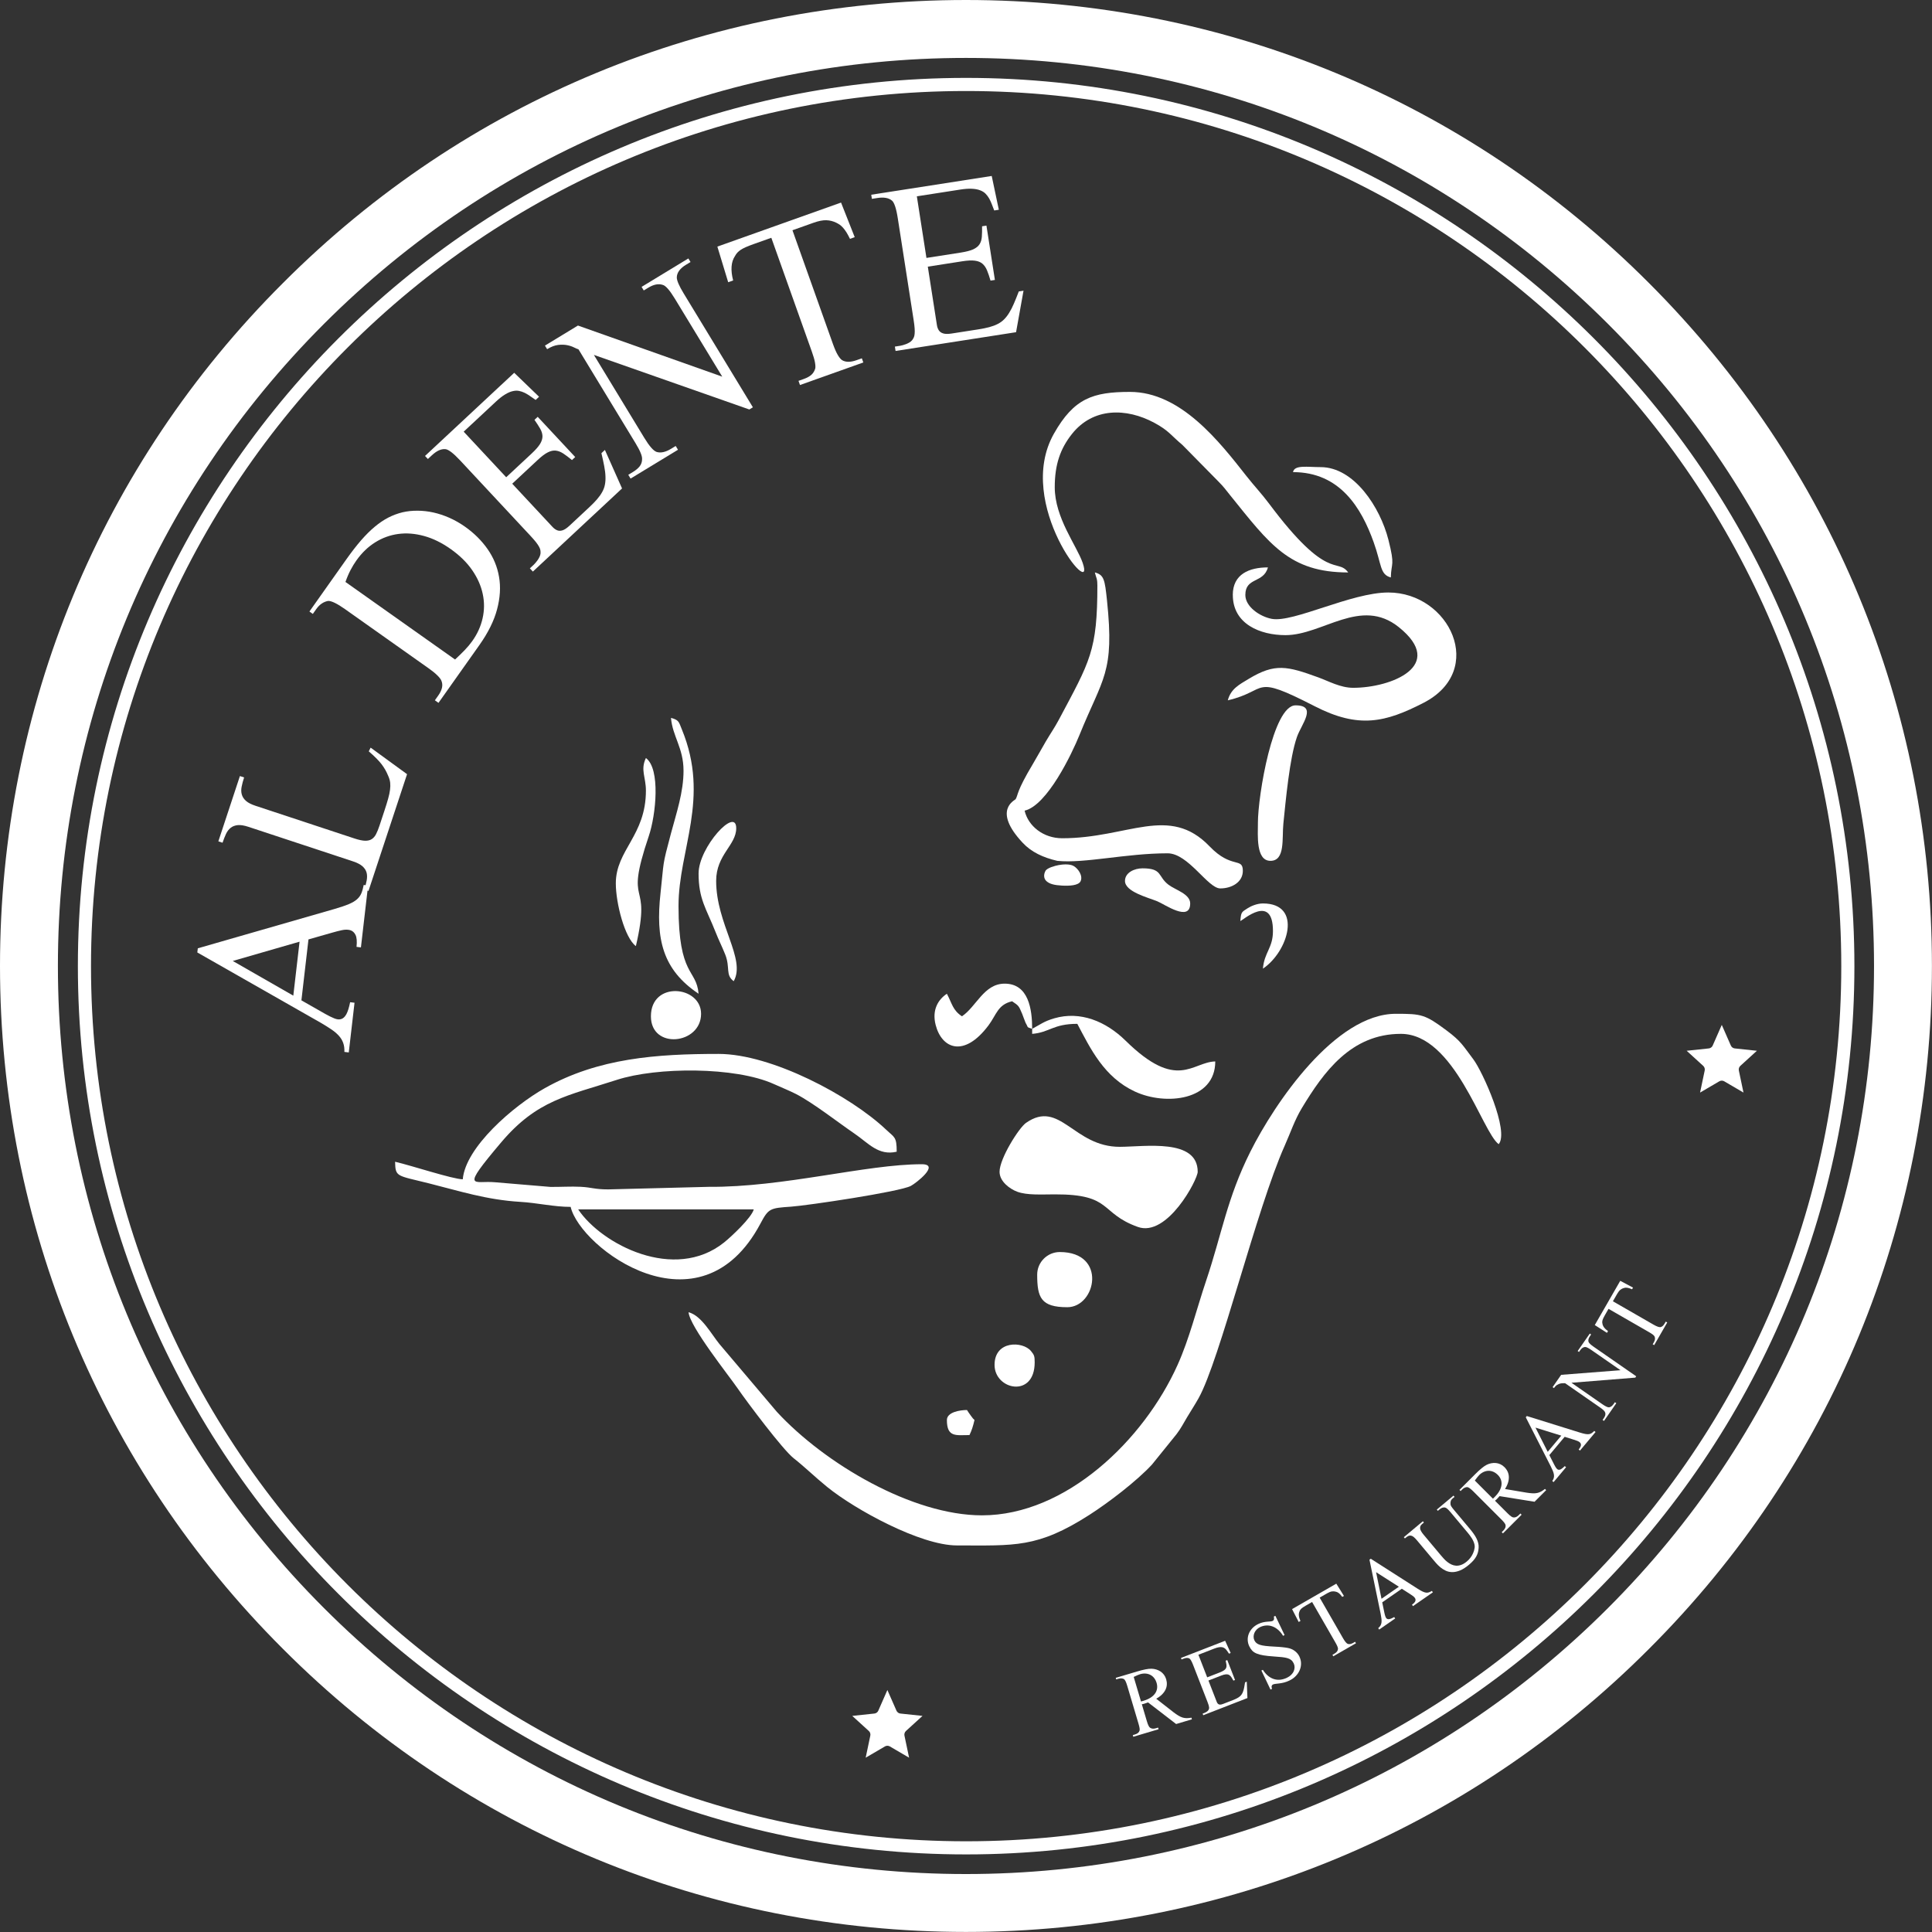 <svg width="833" height="833" viewBox="0 0 833 833" fill="none" xmlns="http://www.w3.org/2000/svg">
<rect x="0" y="0" width="833" height="833" fill="#333333" stroke="none"/>
<path d="M416.484 832.973C305.288 832.973 200.585 789.692 122.018 710.955C43.281 632.383 0 527.681 0 416.484C0 305.288 43.281 200.585 122.018 122.018C200.585 43.281 305.292 0 416.484 0C527.681 0 632.383 43.281 710.955 122.018C789.692 200.755 832.973 305.292 832.973 416.484C832.973 527.681 789.692 632.383 710.955 710.955C632.383 789.692 527.681 832.973 416.484 832.973ZM416.484 24.974C311.947 24.974 213.568 65.758 139.659 139.667C65.75 213.576 24.966 311.955 24.966 416.493C24.966 521.03 65.75 619.409 139.659 693.318C213.568 767.227 311.947 808.011 416.484 808.011C521.022 808.011 619.4 767.227 693.31 693.318C767.219 619.409 808.003 521.03 808.003 416.493C808.003 311.955 767.219 213.576 693.31 139.667C619.4 65.758 521.022 24.974 416.484 24.974Z" fill="white"/>
<path d="M416.561 799.547C205.447 799.547 33.578 627.674 33.578 416.565C33.578 205.451 205.451 33.583 416.561 33.583C627.674 33.583 799.543 205.455 799.543 416.565C799.543 627.678 627.67 799.547 416.561 799.547ZM416.561 39.241C208.465 39.241 39.237 208.473 39.237 416.565C39.237 624.661 208.465 793.888 416.561 793.888C624.656 793.888 793.884 624.661 793.884 416.565C793.884 208.473 624.656 39.241 416.561 39.241Z" fill="white"/>
<path d="M507.102 743.33L494.988 734.005C494.657 734.115 494.369 734.217 494.132 734.31C493.886 734.403 493.666 734.475 493.466 734.535C493.28 734.59 493.093 734.645 492.915 734.691C492.733 734.738 492.53 734.772 492.309 734.802L494.496 742.164C494.98 743.788 495.45 744.72 495.921 744.962C496.561 745.386 497.366 745.449 498.328 745.165L499.32 744.868L499.532 745.576L488.622 748.823L488.41 748.111L489.363 747.827C490.465 747.501 491.122 746.933 491.343 746.132C491.474 745.661 491.326 744.695 490.889 743.232L486.011 726.82C485.549 725.261 485.091 724.311 484.633 723.964C484.294 723.781 483.925 723.671 483.527 723.646C483.128 723.612 482.692 723.667 482.217 723.807L481.263 724.091L481.064 723.417L490.275 720.679C491.635 720.272 492.835 719.966 493.865 719.763C494.899 719.56 495.768 719.466 496.484 719.488C497.192 719.504 497.879 719.615 498.548 719.822C499.214 720.03 499.829 720.31 500.388 720.687C500.956 721.069 501.439 721.531 501.855 722.09C502.27 722.65 502.588 723.285 502.804 724.014C503.037 724.803 503.13 725.574 503.088 726.346C503.046 727.109 502.846 727.85 502.495 728.567C502.143 729.283 501.643 729.961 500.986 730.614C500.329 731.262 499.506 731.869 498.515 732.42L505.881 738.18C506.695 738.807 507.424 739.316 508.068 739.702C508.713 740.087 509.332 740.371 509.929 740.549C510.523 740.719 511.124 740.808 511.714 740.799C512.311 740.795 512.973 740.723 513.693 740.592L513.905 741.304L507.106 743.326L507.102 743.33ZM498.68 725.608C498.442 724.807 498.099 724.116 497.646 723.535C497.196 722.959 496.671 722.501 496.056 722.175C495.446 721.848 494.763 721.645 494.013 721.577C493.263 721.509 492.466 721.59 491.631 721.827C491.313 721.925 490.91 722.069 490.44 722.272C489.965 722.476 489.418 722.722 488.804 723.018L491.957 733.623L493.017 733.31C494.259 732.941 495.297 732.479 496.124 731.932C496.959 731.39 497.603 730.775 498.057 730.105C498.51 729.436 498.786 728.719 498.888 727.952C498.989 727.189 498.917 726.413 498.68 725.612V725.608Z" fill="white"/>
<path d="M537.841 732.131L518.792 739.536L518.525 738.845L519.377 738.515C519.487 738.472 519.623 738.404 519.776 738.324C519.937 738.239 520.098 738.142 520.272 738.031C520.445 737.913 520.606 737.786 520.763 737.642C520.916 737.497 521.026 737.345 521.111 737.192C521.187 737.035 521.246 736.874 521.285 736.701C521.327 736.535 521.331 736.323 521.301 736.065C521.276 735.81 521.204 735.501 521.098 735.141C520.992 734.772 520.831 734.323 520.615 733.776L514.38 717.745C514.066 716.944 513.774 716.321 513.507 715.872C513.231 715.427 512.994 715.156 512.79 715.054C512.159 714.719 511.324 714.757 510.29 715.16L509.438 715.49L509.183 714.838L528.232 707.433L530.614 712.706L529.885 712.99C529.669 712.672 529.452 712.362 529.262 712.049C529.062 711.739 528.846 711.459 528.617 711.197C528.38 710.938 528.126 710.722 527.846 710.544C527.566 710.366 527.227 710.247 526.837 710.192C526.447 710.129 525.981 710.145 525.451 710.239C524.917 710.323 524.29 710.51 523.561 710.794L516.707 713.46L520.492 723.2L525.939 721.081C526.778 720.755 527.409 720.428 527.837 720.115C528.261 719.793 528.55 719.437 528.694 719.051C528.834 718.661 528.872 718.216 528.795 717.728C528.728 717.241 528.613 716.669 528.461 716.02L529.151 715.753L532.491 724.341L531.801 724.608C531.462 723.993 531.152 723.476 530.864 723.061C530.571 722.645 530.245 722.336 529.872 722.137C529.503 721.937 529.054 721.861 528.524 721.908C527.994 721.95 527.316 722.132 526.477 722.459L521.03 724.578L524.625 733.818C524.752 734.14 524.921 734.412 525.133 734.615C525.341 734.819 525.621 734.933 525.968 734.958C526.316 734.988 526.778 734.886 527.363 734.658L531.538 733.034C532.203 732.776 532.784 732.521 533.271 732.267C533.759 732.013 534.183 731.741 534.535 731.445C534.895 731.152 535.183 730.826 535.412 730.465C535.645 730.105 535.844 729.681 536.01 729.202C536.183 728.728 536.323 728.172 536.446 727.545C536.569 726.918 536.692 726.189 536.815 725.362L537.561 725.07L537.836 732.131H537.841Z" fill="white"/>
<path d="M560.272 714.308C560.708 715.215 560.933 716.169 560.954 717.156C560.967 718.14 560.789 719.097 560.411 720.026C560.034 720.954 559.466 721.81 558.712 722.607C557.962 723.404 557.033 724.061 555.931 724.586C555.117 724.976 554.342 725.256 553.608 725.438C552.875 725.621 552.193 725.744 551.587 725.82C550.972 725.9 550.434 725.96 549.963 726.011C549.501 726.062 549.128 726.151 548.844 726.286C548.56 726.422 548.382 726.634 548.302 726.918C548.217 727.202 548.259 727.617 548.425 728.177L547.793 728.478L543.86 720.263L544.491 719.962C545.237 721.119 546.038 722.035 546.89 722.683C547.751 723.336 548.624 723.785 549.531 724.023C550.429 724.264 551.337 724.319 552.252 724.188C553.163 724.052 554.041 723.781 554.884 723.378C555.613 723.031 556.224 722.603 556.72 722.107C557.207 721.615 557.58 721.09 557.813 720.53C558.055 719.971 558.169 719.407 558.169 718.83C558.169 718.254 558.042 717.699 557.788 717.169C557.504 716.58 557.156 716.109 556.737 715.762C556.317 715.414 555.779 715.139 555.122 714.935C554.46 714.74 553.664 714.592 552.71 714.486C551.76 714.384 550.62 714.287 549.294 714.206C547.488 714.087 545.987 713.926 544.779 713.727C543.576 713.532 542.575 713.265 541.778 712.93C540.982 712.595 540.354 712.176 539.88 711.671C539.409 711.163 538.994 710.544 538.638 709.802C538.231 708.954 538.01 708.077 537.968 707.166C537.93 706.25 538.074 705.36 538.4 704.495C538.731 703.626 539.239 702.821 539.93 702.067C540.626 701.312 541.507 700.681 542.575 700.172C543.266 699.841 543.936 699.612 544.567 699.477C545.207 699.341 545.788 699.256 546.314 699.21C546.844 699.172 547.314 699.129 547.717 699.1C548.132 699.07 548.467 698.994 548.726 698.871C548.997 698.739 549.175 698.54 549.268 698.256C549.357 697.976 549.344 697.552 549.23 696.989L549.887 696.675L553.863 704.979L553.206 705.292C552.549 704.216 551.82 703.338 551.014 702.664C550.218 701.986 549.383 701.499 548.509 701.202C547.64 700.901 546.755 700.782 545.864 700.85C544.979 700.914 544.105 701.151 543.266 701.554C542.69 701.829 542.194 702.185 541.778 702.635C541.367 703.075 541.049 703.554 540.837 704.067C540.617 704.584 540.511 705.118 540.503 705.669C540.494 706.22 540.604 706.75 540.842 707.246C541.066 707.717 541.363 708.107 541.728 708.412C542.092 708.725 542.596 708.98 543.245 709.188C543.889 709.391 544.712 709.552 545.708 709.666C546.708 709.781 547.946 709.874 549.425 709.95C550.853 710.014 552.057 710.103 553.019 710.213C553.986 710.319 554.757 710.429 555.334 710.548C556.436 710.76 557.411 711.197 558.275 711.841C559.14 712.494 559.814 713.307 560.289 714.295L560.272 714.308Z" fill="white"/>
<path d="M578.731 688.52C578.447 688.13 578.18 687.804 577.942 687.541C577.705 687.287 577.472 687.07 577.26 686.901C577.04 686.736 576.832 686.6 576.641 686.511C576.446 686.422 576.238 686.35 576.026 686.286C575.442 686.112 574.857 686.074 574.267 686.159C573.683 686.248 573.004 686.515 572.241 686.956L568.986 688.829L579.074 706.365C579.489 707.089 579.867 707.649 580.206 708.039C580.545 708.429 580.842 708.675 581.087 708.772C581.749 709.01 582.541 708.861 583.453 708.336L584.266 707.865L584.635 708.509L574.865 714.13L574.496 713.49L575.323 713.015C575.819 712.727 576.192 712.422 576.446 712.1C576.696 711.769 576.84 711.387 576.891 710.942C576.895 710.692 576.815 710.353 576.65 709.921C576.484 709.484 576.2 708.925 575.81 708.247L565.722 690.711L562.976 692.292C562.514 692.559 562.132 692.793 561.823 693.004C561.513 693.216 561.259 693.416 561.056 693.598C560.856 693.789 560.7 693.979 560.572 694.166C560.445 694.361 560.356 694.577 560.276 694.814C559.805 695.895 559.949 697.256 560.704 698.892L559.941 699.333L557.088 693.784L576.162 682.811L579.456 688.105L578.726 688.524L578.731 688.52Z" fill="white"/>
<path d="M609.215 692.487L608.791 691.877C609.546 691.339 610.008 690.855 610.186 690.423C610.364 689.991 610.359 689.588 610.19 689.219C610.008 688.851 609.702 688.507 609.266 688.181C608.825 687.863 608.372 687.545 607.88 687.236L604.408 685.006L595.961 690.868L596.889 695.357C597.025 695.997 597.169 696.535 597.326 696.98C597.478 697.434 597.699 697.752 598 697.942C598.301 698.133 598.686 698.171 599.182 698.065C599.665 697.955 600.314 697.671 601.119 697.209L601.543 697.82L594.651 702.601L594.227 701.99C594.664 701.639 594.999 701.261 595.223 700.85C595.448 700.452 595.592 700.002 595.651 699.498C595.711 698.994 595.694 698.438 595.613 697.82C595.533 697.201 595.418 696.51 595.27 695.743L590.455 672.472L591.031 672.074L611.169 684.951C612.021 685.489 612.729 685.9 613.301 686.176C613.873 686.451 614.382 686.621 614.827 686.676C615.272 686.731 615.687 686.689 616.077 686.557C616.472 686.422 616.904 686.214 617.374 685.934L617.798 686.545L609.219 692.496L609.215 692.487ZM593.312 677.864L595.651 689.325L603.137 684.133L593.316 677.864H593.312Z" fill="white"/>
<path d="M626.36 646.028C625.941 646.379 625.661 646.761 625.517 647.172C625.381 647.583 625.334 648.058 625.407 648.596C625.398 648.838 625.525 649.151 625.767 649.537C626.017 649.927 626.381 650.406 626.856 650.974L633.791 659.248C634.38 659.947 634.91 660.634 635.389 661.312C635.872 661.986 636.279 662.656 636.609 663.33C636.94 663.995 637.186 664.661 637.347 665.322C637.512 665.987 637.576 666.653 637.529 667.335C637.491 668.039 637.385 668.692 637.224 669.306C637.059 669.917 636.813 670.518 636.486 671.108C636.16 671.697 635.745 672.277 635.232 672.862C634.715 673.443 634.083 674.049 633.333 674.681C631.947 675.842 630.658 676.66 629.459 677.135C628.272 677.61 627.166 677.839 626.153 677.826C625.14 677.822 624.211 677.618 623.359 677.224C622.512 676.826 621.736 676.338 621.037 675.757C620.346 675.181 619.706 674.554 619.138 673.892C618.565 673.231 618.061 672.638 617.62 672.108L610.936 664.131C610.41 663.503 609.936 663.02 609.52 662.681C609.101 662.346 608.719 662.151 608.367 662.105C608.032 662.028 607.689 662.054 607.341 662.198C606.99 662.338 606.608 662.579 606.197 662.923L605.731 663.313L605.281 662.774L613.475 655.912L613.924 656.45L613.157 657.095C612.746 657.438 612.496 657.76 612.398 658.07C612.296 658.375 612.263 658.739 612.309 659.163C612.368 659.451 612.513 659.812 612.75 660.231C612.983 660.655 613.339 661.155 613.818 661.723L621.248 670.59C621.617 671.031 622.028 671.502 622.486 672.006C622.948 672.515 623.444 672.985 623.987 673.413C624.525 673.85 625.11 674.215 625.741 674.52C626.373 674.825 627.043 675.003 627.751 675.058C628.458 675.113 629.204 674.999 629.993 674.719C630.785 674.439 631.612 673.939 632.468 673.218C633.078 672.71 633.587 672.176 633.998 671.616C634.414 671.061 634.74 670.518 634.99 669.984C635.24 669.45 635.431 668.954 635.562 668.484C635.694 668.018 635.774 667.628 635.812 667.31C635.872 666.852 635.846 666.386 635.732 665.907C635.626 665.428 635.469 664.962 635.253 664.495C635.045 664.033 634.804 663.584 634.528 663.152C634.248 662.724 633.973 662.321 633.697 661.952C633.422 661.583 633.163 661.253 632.917 660.96L625.415 652.004C624.889 651.377 624.423 650.885 624.025 650.542C623.622 650.198 623.279 650.008 622.986 649.957C622.228 649.859 621.469 650.131 620.706 650.771L619.943 651.411L619.494 650.872L626.687 644.849L627.136 645.388L626.36 646.04V646.028Z" fill="white"/>
<path d="M661.643 647.498L646.549 645.07C646.312 645.324 646.104 645.553 645.939 645.744C645.769 645.943 645.608 646.112 645.464 646.256C645.328 646.392 645.188 646.532 645.053 646.659C644.917 646.786 644.752 646.913 644.569 647.045L649.999 652.475C651.199 653.674 652.055 654.268 652.585 654.259C653.348 654.327 654.089 654 654.797 653.293L655.531 652.559L656.056 653.085L648.007 661.134L647.481 660.609L648.185 659.905C648.995 659.095 649.308 658.282 649.118 657.472C649.007 656.997 648.418 656.217 647.337 655.136L635.232 643.031C634.079 641.878 633.227 641.259 632.659 641.174C632.273 641.174 631.9 641.255 631.536 641.42C631.167 641.581 630.811 641.836 630.459 642.183L629.755 642.887L629.26 642.391L636.054 635.596C637.059 634.592 637.966 633.753 638.775 633.083C639.589 632.413 640.31 631.917 640.945 631.591C641.577 631.269 642.234 631.04 642.916 630.904C643.599 630.769 644.273 630.726 644.947 630.79C645.625 630.858 646.273 631.031 646.905 631.324C647.537 631.616 648.117 632.027 648.656 632.566C649.236 633.146 649.686 633.782 650.016 634.482C650.342 635.177 650.521 635.918 650.554 636.72C650.588 637.516 650.47 638.351 650.207 639.237C649.936 640.119 649.503 641.043 648.893 642.001L658.112 643.556C659.125 643.722 660.007 643.819 660.757 643.853C661.507 643.887 662.185 643.84 662.796 643.713C663.397 643.582 663.97 643.37 664.483 643.082C665.008 642.794 665.555 642.416 666.123 641.959L666.649 642.484L661.634 647.498H661.643ZM645.794 635.923C645.205 635.334 644.574 634.888 643.9 634.592C643.23 634.299 642.552 634.147 641.857 634.151C641.162 634.155 640.471 634.304 639.776 634.6C639.08 634.897 638.423 635.35 637.8 635.952C637.563 636.19 637.279 636.508 636.965 636.91C636.643 637.317 636.283 637.792 635.88 638.347L643.701 646.172L644.485 645.388C645.4 644.472 646.095 643.569 646.562 642.7C647.036 641.827 647.312 640.979 647.392 640.17C647.473 639.364 647.371 638.602 647.096 637.881C646.82 637.165 646.388 636.512 645.799 635.923H645.794Z" fill="white"/>
<path d="M681.229 625.445L680.661 624.97C681.246 624.249 681.564 623.665 681.624 623.198C681.683 622.732 681.573 622.346 681.31 622.037C681.034 621.728 680.653 621.477 680.144 621.278C679.636 621.087 679.11 620.901 678.555 620.731L674.621 619.494L668.018 627.373L670.095 631.459C670.391 632.04 670.675 632.523 670.942 632.909C671.209 633.307 671.506 633.558 671.845 633.659C672.184 633.761 672.57 633.702 673.015 633.464C673.456 633.231 674.003 632.786 674.66 632.125L675.228 632.6L669.84 639.025L669.272 638.551C669.603 638.097 669.823 637.644 669.934 637.19C670.048 636.745 670.065 636.275 669.989 635.774C669.912 635.274 669.751 634.74 669.51 634.164C669.268 633.587 668.976 632.951 668.632 632.252L657.853 611.072L658.303 610.533L681.124 617.646C682.086 617.938 682.878 618.15 683.506 618.265C684.133 618.379 684.663 618.409 685.108 618.345C685.553 618.281 685.943 618.129 686.282 617.9C686.625 617.667 686.986 617.349 687.367 616.955L687.935 617.43L681.225 625.432L681.229 625.445ZM662.037 615.531L667.314 625.97L673.163 618.989L662.037 615.531Z" fill="white"/>
<path d="M685.502 576.137C685.184 576.599 684.981 577.044 684.879 577.468C684.786 577.892 684.811 578.29 684.968 578.667C685.176 579.142 685.888 579.812 687.113 580.659L705.47 593.401L705.072 593.977L677.546 596.19L690.919 605.472C692.254 606.401 693.204 606.837 693.767 606.786C694.479 606.697 695.145 606.206 695.751 605.328L696.272 604.578L696.883 605.002L691.58 612.644L690.97 612.22L691.491 611.47C691.826 610.987 692.042 610.538 692.144 610.118C692.237 609.703 692.203 609.296 692.025 608.906C691.945 608.66 691.737 608.372 691.402 608.049C691.063 607.719 690.576 607.329 689.936 606.884L674.808 596.38C674.621 596.406 674.342 596.406 673.981 596.393C673.63 596.376 673.227 596.414 672.786 596.512C672.345 596.609 671.879 596.8 671.396 597.088C670.908 597.381 670.438 597.847 669.993 598.487L669.416 598.089L673.108 592.773L698.693 590.785L686.138 582.067C684.756 581.109 683.815 580.672 683.315 580.774C682.582 580.85 681.908 581.325 681.306 582.19L680.801 582.914L680.225 582.516L685.455 574.98L686.032 575.378L685.506 576.133L685.502 576.137Z" fill="white"/>
<path d="M703.686 555.889C703.241 555.694 702.851 555.545 702.512 555.439C702.177 555.338 701.872 555.27 701.6 555.232C701.329 555.198 701.079 555.185 700.871 555.202C700.659 555.228 700.443 555.266 700.227 555.317C699.634 555.461 699.108 555.719 698.642 556.092C698.18 556.465 697.731 557.037 697.29 557.8L695.416 561.056L712.951 571.144C713.676 571.559 714.282 571.856 714.77 572.021C715.262 572.186 715.639 572.25 715.902 572.212C716.592 572.085 717.203 571.559 717.728 570.643L718.199 569.825L718.843 570.194L713.223 579.964L712.578 579.595L713.053 578.769C713.341 578.273 713.507 577.819 713.562 577.417C713.613 577.006 713.545 576.607 713.363 576.196C713.24 575.98 713.002 575.726 712.638 575.433C712.273 575.141 711.748 574.797 711.069 574.407L693.534 564.319L691.953 567.066C691.686 567.528 691.474 567.922 691.313 568.261C691.148 568.6 691.029 568.901 690.949 569.16C690.872 569.423 690.83 569.669 690.817 569.893C690.805 570.126 690.834 570.359 690.885 570.601C691.021 571.771 691.83 572.877 693.305 573.911L692.865 574.674L687.609 571.313L698.582 552.239L704.093 555.16L703.673 555.889H703.686Z" fill="white"/>
<path fill-rule="evenodd" clip-rule="evenodd" d="M382.613 728.685L386.513 737.561C386.661 737.9 386.898 738.197 387.195 738.417C387.492 738.638 387.844 738.773 388.208 738.811L397.749 739.824L390.616 746.322C390.34 746.572 390.137 746.89 390.022 747.246C389.908 747.602 389.887 747.98 389.967 748.344L391.964 757.843H391.959L383.656 752.985C383.338 752.799 382.973 752.701 382.605 752.701C382.236 752.701 381.876 752.799 381.554 752.985L373.25 757.843H373.246L375.242 748.344C375.319 747.98 375.302 747.598 375.187 747.246C375.073 746.89 374.869 746.572 374.594 746.322L367.46 739.824L377.001 738.811C377.366 738.773 377.718 738.638 378.014 738.417C378.311 738.197 378.548 737.904 378.697 737.561L382.596 728.685H382.613Z" fill="white"/>
<path fill-rule="evenodd" clip-rule="evenodd" d="M742.368 441.912L746.267 450.788C746.416 451.127 746.653 451.423 746.95 451.644C747.246 451.864 747.598 452 747.963 452.038L757.504 453.051L750.37 459.549C750.095 459.799 749.891 460.117 749.777 460.473C749.662 460.829 749.645 461.206 749.722 461.571L751.718 471.069H751.714L743.41 466.212C743.093 466.025 742.728 465.928 742.359 465.928C741.99 465.928 741.63 466.025 741.308 466.212L733.005 471.069H733L734.997 461.571C735.073 461.206 735.056 460.825 734.942 460.473C734.827 460.117 734.624 459.799 734.348 459.549L727.215 453.051L736.756 452.038C737.125 452 737.472 451.864 737.769 451.644C738.066 451.423 738.303 451.131 738.451 450.788L742.351 441.912H742.368Z" fill="white"/>
<path fill-rule="evenodd" clip-rule="evenodd" d="M155.617 408.473L153.723 408.253C153.964 405.879 153.816 404.167 153.282 403.086C152.752 402.005 151.964 401.327 150.963 401.039C149.942 400.763 148.768 400.767 147.386 401.056C146.021 401.365 144.631 401.704 143.202 402.128L133 405.04L129.957 431.311L140.201 437.143C141.659 437.97 142.952 438.601 144.075 439.059C145.211 439.538 146.203 439.653 147.076 439.39C147.954 439.127 148.687 438.453 149.323 437.317C149.938 436.194 150.484 434.46 150.963 432.116L152.858 432.337L150.378 453.767L148.484 453.547C148.547 452.102 148.386 450.821 147.979 449.686C147.589 448.571 146.966 447.528 146.093 446.566C145.22 445.599 144.118 444.68 142.787 443.781C141.456 442.882 139.926 441.929 138.192 440.916L85.078 410.665L85.286 408.876L144.372 391.87C146.86 391.137 148.852 390.472 150.361 389.836C151.87 389.2 153.057 388.505 153.922 387.742C154.787 386.979 155.41 386.102 155.812 385.127C156.219 384.139 156.55 382.948 156.813 381.562L158.707 381.783L155.617 408.465V408.473ZM100.362 414.327L126.464 429.285L129.16 406.015L100.362 414.327Z" fill="white"/>
<path fill-rule="evenodd" clip-rule="evenodd" d="M175.509 333.788L158.881 384.131L157.071 383.533C157.533 382.13 157.876 380.816 158.101 379.591C158.33 378.349 158.317 377.239 158.054 376.23C157.775 375.217 157.186 374.318 156.283 373.496C155.359 372.682 153.981 371.978 152.142 371.368L107.161 356.512C105.317 355.901 103.791 355.651 102.566 355.753C101.35 355.876 100.324 356.24 99.498 356.889C98.667 357.537 97.98 358.415 97.442 359.555C96.925 360.687 96.416 361.946 95.954 363.349L94.144 362.751L103.44 334.606L105.25 335.204C104.775 336.637 104.427 337.968 104.19 339.176C103.94 340.375 103.961 341.503 104.245 342.52C104.52 343.55 105.118 344.47 106.038 345.301C106.945 346.106 108.323 346.814 110.179 347.428L152.845 361.522C154.689 362.132 156.189 362.446 157.368 362.492C158.533 362.518 159.513 362.297 160.271 361.806C161.03 361.314 161.67 360.585 162.149 359.623C162.649 358.648 163.137 357.457 163.611 356.02L165.769 349.484C166.422 347.513 166.947 345.805 167.35 344.368C167.752 342.927 168.032 341.647 168.164 340.536C168.316 339.413 168.325 338.404 168.231 337.484C168.121 336.56 167.871 335.666 167.49 334.801C167.062 333.738 166.617 332.797 166.138 331.949C165.659 331.101 165.091 330.249 164.459 329.423C163.811 328.592 163.043 327.744 162.174 326.879C161.293 325.989 160.237 325.027 159.004 323.951L159.805 322.353L175.509 333.793V333.788Z" fill="white"/>
<path fill-rule="evenodd" clip-rule="evenodd" d="M200.547 227.127C204.455 229.895 207.676 233.1 210.236 236.762C212.784 240.415 214.437 244.404 215.17 248.749C215.925 253.089 215.636 257.743 214.327 262.681C213.03 267.632 210.478 272.782 206.68 278.148L189.06 303.041L187.504 301.939L188.984 299.85C189.819 298.671 190.349 297.535 190.582 296.463C190.815 295.365 190.7 294.335 190.247 293.343C189.971 292.75 189.403 292.012 188.488 291.131C187.598 290.249 186.356 289.24 184.771 288.121L148.823 262.681C145.406 260.261 142.969 259.065 141.498 259.095C140.519 259.265 139.608 259.629 138.756 260.206C137.891 260.774 137.094 261.575 136.361 262.609L134.882 264.699L133.411 263.656L149.403 241.06C151.595 237.966 153.693 235.266 155.677 232.968C157.686 230.667 159.661 228.704 161.602 227.089C163.552 225.462 165.506 224.156 167.464 223.143C169.435 222.143 171.461 221.388 173.542 220.884C175.602 220.409 177.743 220.176 179.998 220.197C182.253 220.193 184.525 220.456 186.839 220.96C189.145 221.477 191.463 222.236 193.769 223.257C196.088 224.287 198.338 225.568 200.538 227.123L200.547 227.127ZM194.35 236.745C190.497 234.019 186.64 232.129 182.791 231.086C178.93 230.035 175.246 229.743 171.711 230.226C168.185 230.696 164.87 231.9 161.776 233.833C158.682 235.766 155.978 238.372 153.659 241.649C152.794 242.87 151.959 244.23 151.158 245.748C150.37 247.248 149.628 248.978 148.95 250.915L196.202 284.357C197.787 282.891 199.186 281.509 200.432 280.225C201.674 278.915 202.708 277.694 203.539 276.516C205.79 273.396 207.299 270.073 208.079 266.568C208.871 263.071 208.888 259.57 208.13 256.069C207.392 252.563 205.887 249.164 203.594 245.837C201.314 242.522 198.224 239.491 194.341 236.745H194.35Z" fill="white"/>
<path fill-rule="evenodd" clip-rule="evenodd" d="M268.204 210.592L229.755 246.443L228.454 245.048L230.175 243.446C230.4 243.234 230.654 242.954 230.946 242.611C231.252 242.259 231.544 241.865 231.849 241.441C232.159 240.992 232.417 240.538 232.65 240.034C232.875 239.542 233.002 239.076 233.053 238.627C233.083 238.178 233.07 237.741 233.002 237.287C232.943 236.847 232.756 236.342 232.434 235.749C232.125 235.168 231.663 234.494 231.074 233.735C230.467 232.96 229.649 232.036 228.619 230.929L198.444 198.572C196.936 196.953 195.639 195.74 194.575 194.926C193.498 194.125 192.663 193.706 192.082 193.663C190.255 193.464 188.293 194.359 186.208 196.3L184.487 197.902L183.257 196.584L221.706 160.733L232.421 171.067L230.955 172.436C230.137 171.885 229.327 171.347 228.573 170.787C227.801 170.236 227.017 169.774 226.216 169.368C225.402 168.973 224.588 168.702 223.753 168.541C222.923 168.38 221.999 168.418 221.007 168.664C220.015 168.884 218.917 169.368 217.739 170.092C216.548 170.804 215.225 171.851 213.754 173.22L199.924 186.119L218.252 205.773L229.247 195.52C230.942 193.939 232.142 192.561 232.862 191.396C233.57 190.217 233.913 189.098 233.892 188.043C233.858 186.975 233.519 185.881 232.875 184.788C232.243 183.686 231.425 182.431 230.446 181.024L231.841 179.722L248.007 197.059L246.612 198.36C245.218 197.22 243.989 196.279 242.895 195.558C241.802 194.837 240.725 194.414 239.648 194.291C238.572 194.168 237.436 194.409 236.211 195.032C234.986 195.634 233.54 196.724 231.845 198.305L220.85 208.558L238.245 227.212C238.856 227.865 239.517 228.348 240.225 228.632C240.92 228.925 241.696 228.925 242.543 228.653C243.404 228.391 244.408 227.712 245.591 226.61L254.013 218.756C255.357 217.506 256.501 216.34 257.425 215.268C258.349 214.195 259.104 213.14 259.659 212.101C260.244 211.067 260.617 210.012 260.825 208.922C261.032 207.837 261.113 206.638 261.049 205.337C261.011 204.035 260.816 202.573 260.511 200.958C260.201 199.343 259.807 197.487 259.307 195.393L260.812 193.99L268.2 210.592H268.204Z" fill="white"/>
<path fill-rule="evenodd" clip-rule="evenodd" d="M295.704 114.193C294.471 114.943 293.534 115.774 292.852 116.668C292.195 117.571 291.834 118.533 291.805 119.576C291.792 120.911 292.775 123.226 294.763 126.494L324.616 175.611L323.077 176.548L256.056 153.015L277.804 188.802C279.979 192.379 281.751 194.397 283.137 194.863C284.904 195.393 286.977 194.939 289.325 193.511L291.334 192.29L292.326 193.918L271.879 206.345L270.891 204.718L272.9 203.497C274.193 202.713 275.168 201.878 275.846 201.005C276.499 200.127 276.838 199.135 276.834 198.033C276.893 197.372 276.711 196.482 276.257 195.371C275.808 194.236 275.071 192.82 274.024 191.103L249.423 150.624C248.956 150.484 248.299 150.2 247.464 149.785C246.65 149.374 245.671 149.047 244.527 148.819C243.382 148.59 242.094 148.552 240.653 148.721C239.195 148.903 237.614 149.505 235.897 150.548L234.96 149.009L249.185 140.362L311.404 162.399L290.982 128.799C288.736 125.103 286.977 123.099 285.697 122.815C283.891 122.225 281.814 122.641 279.5 124.052L277.563 125.231L276.626 123.692L296.794 111.434L297.73 112.972L295.704 114.202V114.193Z" fill="white"/>
<path fill-rule="evenodd" clip-rule="evenodd" d="M366.477 102.982C365.934 101.863 365.413 100.918 364.938 100.142C364.451 99.388 363.963 98.739 363.506 98.209C363.027 97.688 362.565 97.251 362.124 96.933C361.666 96.624 361.183 96.34 360.674 96.081C359.275 95.378 357.813 95.005 356.279 94.95C354.753 94.912 352.913 95.272 350.781 96.035L341.677 99.277L359.127 148.301C359.848 150.323 360.543 151.917 361.221 153.057C361.899 154.202 362.535 154.956 363.12 155.316C364.68 156.219 366.752 156.211 369.308 155.299L371.589 154.486L372.229 156.283L344.919 166.006L344.279 164.209L346.593 163.387C347.984 162.891 349.064 162.289 349.853 161.59C350.637 160.873 351.171 159.97 351.506 158.868C351.629 158.241 351.582 157.347 351.366 156.168C351.146 154.99 350.688 153.439 350.014 151.548L332.563 102.524L324.883 105.258C323.59 105.72 322.518 106.135 321.636 106.525C320.755 106.911 320.017 107.301 319.424 107.678C318.835 108.072 318.343 108.484 317.944 108.899C317.533 109.336 317.203 109.836 316.893 110.404C315.202 112.917 314.943 116.435 316.101 120.924L313.964 121.683L309.298 106.326L362.624 87.341L368.52 102.257L366.481 102.982H366.477Z" fill="white"/>
<path fill-rule="evenodd" clip-rule="evenodd" d="M438.076 143.232L386.131 151.319L385.839 149.437L388.162 149.077C388.467 149.031 388.836 148.937 389.268 148.819C389.717 148.696 390.179 148.539 390.671 148.357C391.18 148.157 391.646 147.928 392.125 147.644C392.587 147.365 392.951 147.047 393.248 146.704C393.523 146.347 393.761 145.983 393.956 145.568C394.155 145.173 394.282 144.648 394.35 143.978C394.422 143.325 394.418 142.507 394.354 141.545C394.286 140.566 394.134 139.341 393.901 137.845L387.093 94.127C386.754 91.94 386.36 90.211 385.936 88.939C385.495 87.672 385.038 86.854 384.584 86.494C383.181 85.303 381.058 84.938 378.243 85.379L375.92 85.739L375.645 83.959L427.589 75.872L430.654 90.436L428.67 90.745C428.301 89.829 427.937 88.931 427.623 88.041C427.293 87.155 426.907 86.328 426.47 85.544C426.017 84.764 425.496 84.082 424.898 83.48C424.3 82.878 423.512 82.391 422.554 82.039C421.609 81.666 420.43 81.45 419.049 81.386C417.663 81.306 415.98 81.428 413.996 81.738L395.308 84.646L399.445 111.205L414.301 108.891C416.59 108.535 418.358 108.068 419.608 107.509C420.854 106.932 421.766 106.199 422.342 105.313C422.914 104.406 423.245 103.313 423.33 102.049C423.427 100.782 423.457 99.286 423.431 97.569L425.313 97.277L428.958 120.695L427.077 120.988C426.564 119.263 426.076 117.792 425.576 116.584C425.076 115.376 424.423 114.418 423.601 113.714C422.779 113.006 421.702 112.57 420.337 112.396C418.989 112.205 417.179 112.298 414.89 112.655L400.034 114.969L403.959 140.168C404.095 141.049 404.374 141.825 404.802 142.452C405.214 143.084 405.854 143.52 406.71 143.77C407.566 144.037 408.783 144.037 410.376 143.792L421.757 142.02C423.571 141.736 425.173 141.418 426.538 141.049C427.907 140.68 429.12 140.231 430.166 139.684C431.23 139.154 432.133 138.493 432.917 137.709C433.697 136.929 434.439 135.98 435.117 134.865C435.817 133.767 436.478 132.449 437.131 130.94C437.783 129.431 438.5 127.672 439.263 125.659L441.297 125.341L438.088 143.228L438.076 143.232Z" fill="white"/>
<path fill-rule="evenodd" clip-rule="evenodd" d="M423.399 653.353C393.384 653.353 355.691 631.157 334.978 608.763L310.187 579.49C306.578 575.058 302.491 567.272 296.872 565.772C297.391 571.985 314.24 593.085 318.063 598.646C322.125 604.553 337.458 624.97 342.113 628.661C347.484 632.92 351.2 636.694 356.671 641.134C368.749 650.931 396.918 666.329 412.581 666.329C437.446 666.329 447.226 667.557 469.694 653.155C477.933 647.874 490.069 638.622 496.676 631.47L507.305 618.312C509.298 615.684 510.221 613.715 511.869 610.98C513.599 608.104 515.074 605.872 516.755 602.889C525.933 586.543 541.752 521.183 553.88 494.044C556.491 488.202 558.147 482.979 561.336 477.706C570.679 462.258 582.51 445.755 603.997 445.755C627.182 445.755 639.021 488.095 646.173 493.327C650.828 487.757 639.269 462.052 635.223 456.704C630.733 450.781 630.008 448.993 623.788 444.354C614.428 437.376 612.961 437.104 601.839 437.104C575.688 437.104 549.587 475.629 539.107 496.556C529.047 516.643 526.839 531.951 520.059 552.12C515.791 564.817 512.858 577.052 507.741 588.463C493.191 620.891 459.593 653.353 423.399 653.353Z" fill="white"/>
<path fill-rule="evenodd" clip-rule="evenodd" d="M249.292 521.446H324.992C324.036 525.03 315.319 533.195 312.205 535.692C290.808 552.845 259.401 536.54 249.292 521.446ZM199.545 508.47C195.03 508.371 177.794 502.637 170.346 500.898C170.494 507.564 170.997 506.732 184.838 510.192C198.013 513.488 209.761 517.335 224.41 518.2C231.661 518.629 238.796 520.359 246.038 520.359C250.174 538.089 301.7 576.747 327.867 527.568C331.361 520.993 331.929 520.886 341.107 520.26C347.946 519.799 387.913 513.867 392.725 511.313C394.999 510.11 405.462 501.97 397.437 501.97C373.388 501.97 337.812 511.972 305.531 511.716L262.227 512.82C256.287 512.812 255.274 511.963 250.371 511.7C246.211 511.477 241.564 511.799 237.345 511.749L213.395 509.739C204.381 508.874 198.103 513.801 216.072 492.561C231.628 474.171 244.892 472.433 265.894 465.611C283.27 459.967 317.091 459.909 333.626 467.382C336.362 468.618 340.654 470.373 343.315 471.749C350.689 475.572 361.614 484.132 368.453 488.787C374.442 492.865 378.718 498.41 386.62 496.573C386.62 490.023 385.664 490.484 382.064 487.073C366.69 472.49 332.638 454.406 309.84 454.406C283.245 454.406 257.984 456.161 234.866 469.187C221.345 476.808 200.682 494.637 199.528 508.462L199.545 508.47Z" fill="white"/>
<path fill-rule="evenodd" clip-rule="evenodd" d="M430.97 505.224C430.97 509.434 435.419 512.647 438.591 513.825C442.801 515.383 449.022 514.979 454.764 514.962C479.819 514.864 473.945 523.037 490.587 529.002C503.309 533.566 516.4 508.544 516.4 505.232C516.4 490.732 493.694 494.431 482.835 494.464C462.855 494.521 457.03 473.842 442.34 484.165C439.324 486.282 430.97 499.498 430.97 505.232V505.224Z" fill="white"/>
<path fill-rule="evenodd" clip-rule="evenodd" d="M531.544 256.546C531.544 269.061 543.325 273.848 554.25 273.848C570.308 273.848 586.712 257.23 603.116 270.404C623.796 287.006 599.812 296.555 583.449 296.555C577.929 296.555 572.887 293.696 568.454 292.081C554.918 287.154 549.735 285.877 538.464 292.658C534.188 295.237 530.703 297 529.377 301.951C547.297 297.774 539.181 290.293 566.839 304.497C585.88 314.277 597.348 311.467 613.744 303.047C641.032 289.033 624.99 255.459 598.584 255.459C582.625 255.459 557.645 268.542 548.359 266.829C543.235 265.881 536.94 261.597 536.94 256.538C536.94 248.76 544.817 251.586 546.67 244.641C538.67 244.641 531.527 247.5 531.527 256.538L531.544 256.546Z" fill="white"/>
<path d="M473.146 252.221C473.146 280.711 469.982 285.02 456.569 310.248C454.699 313.766 452.935 316.238 450.892 319.715C448.734 323.389 447.522 325.729 445.372 329.33C438.146 341.4 439.053 342.57 437.908 344.572C437.636 345.05 427.699 349.227 440.931 363.365C444.729 367.427 449.763 369.742 455.844 371.159C467.547 372.381 485.471 367.913 503.424 367.913C512.372 367.913 520.767 383.048 526.131 383.048C531.124 383.048 535.861 380.329 535.861 375.476C535.861 369.454 531.033 374.817 521.533 364.93C504.091 346.755 486.361 361.421 457.994 361.421C449.788 361.421 443.312 356.131 441.772 349.523C451.518 347.249 462.147 324.996 465.409 316.938C475.477 292.089 480.586 290.293 477.29 258.87C476.351 249.955 476.029 247.871 472.05 246.808C472.618 249.23 473.129 249.296 473.129 252.213L473.146 252.221Z" fill="white"/>
<path fill-rule="evenodd" clip-rule="evenodd" d="M454.764 210.054C454.764 200.307 457.162 193.452 462.147 187.157C471.284 175.598 485.677 175.829 497.681 182.288C504.025 185.707 504.923 187.767 509.784 191.813L525.34 207.615C527.869 210.185 528.19 210.803 530.324 213.448C547.461 234.68 555.939 246.816 581.299 246.816C576.529 240.307 572.632 251.216 547.173 217.147C543.91 212.781 540.87 209.642 537.426 205.267C525.735 190.379 509.092 168.974 487.21 168.974C471.234 168.974 463.036 171.726 454.402 186.993C437.191 217.419 472.767 259.9 466.793 242.647C464.223 235.224 454.764 223.261 454.764 210.07V210.054Z" fill="white"/>
<path fill-rule="evenodd" clip-rule="evenodd" d="M445.026 443.596V445.763C452.639 445.129 453.99 441.438 464.495 441.438C470.171 452.157 476.029 464.474 489.352 470.645C502.6 476.791 523.972 474.534 523.972 457.652C513.995 457.875 507.601 470.612 485.323 448.713C476.861 440.391 465.813 435.778 454.55 439.057C450.035 440.375 448.569 441.718 445.026 443.588V443.596Z" fill="white"/>
<path fill-rule="evenodd" clip-rule="evenodd" d="M294.714 332.23C294.714 341.589 291.657 350.496 289.309 359.27C285.387 373.944 286.359 370.83 284.794 385.05C282.602 404.947 285.717 418.105 301.198 428.461C300.291 417.611 292.547 421.227 292.547 390.62C292.547 366.306 306.248 344.325 294.013 314.549C292.629 311.171 292.777 310.462 289.301 309.531C289.96 317.474 294.705 322.483 294.705 332.238L294.714 332.23Z" fill="white"/>
<path fill-rule="evenodd" clip-rule="evenodd" d="M542.361 354.936C542.361 360.02 541.414 371.159 547.766 371.159C554.234 371.159 552.685 361.421 553.336 355.101C554.349 345.33 555.989 326.866 559.202 317.721C561.13 312.225 568.149 304.118 558.576 304.118C548.878 304.118 542.353 342.949 542.353 354.936H542.361Z" fill="white"/>
<path fill-rule="evenodd" clip-rule="evenodd" d="M445.026 443.596C445.026 435.267 443.543 424.095 433.145 424.111C424.214 424.128 420.976 434.023 414.748 438.192C410.743 435.514 410.537 432.762 408.255 428.461C404.49 430.982 401.763 435.399 403.403 441.866C406.031 452.181 415.662 456.177 426.208 442.089C429.635 437.508 430.179 433.149 436.375 431.707C439.308 433.668 439.234 433.668 440.709 437.104C440.915 437.582 442.027 440.713 442.2 441.018C443.576 443.357 442.422 442.657 445.026 443.596Z" fill="white"/>
<path fill-rule="evenodd" clip-rule="evenodd" d="M278.491 340.881C278.491 360.317 265.515 366.463 265.515 380.889C265.515 389.384 269.346 404.387 274.166 407.921C281.284 377.355 268.72 393.058 279.727 360.506C282.85 351.278 284.819 331.472 278.491 326.833C276.036 331.95 278.491 335.031 278.491 340.889V340.881Z" fill="white"/>
<path fill-rule="evenodd" clip-rule="evenodd" d="M447.193 549.558C447.193 559.453 448.799 563.614 460.169 563.614C472.585 563.614 477.454 539.828 456.923 539.828C451.576 539.828 447.193 544.219 447.193 549.558Z" fill="white"/>
<path fill-rule="evenodd" clip-rule="evenodd" d="M301.198 376.556C301.198 387.686 304.477 391.649 308.465 401.734C309.948 405.491 311.291 408.053 312.691 411.563C314.932 417.207 312.658 420.346 316.349 423.048C321.746 413.441 308.778 398.488 308.778 379.802C308.778 368.49 317.429 364.428 317.429 357.095C317.429 347.595 301.206 365.309 301.206 376.556H301.198Z" fill="white"/>
<path fill-rule="evenodd" clip-rule="evenodd" d="M557.496 203.561C577.723 203.561 586.934 218.944 592.24 233.7C595.783 243.562 594.902 247.698 599.672 248.975C599.82 242.309 601.575 244.32 598.626 232.719C595.066 218.713 583.828 201.403 569.394 201.403C563.618 201.403 558.048 200.348 557.496 203.57V203.561Z" fill="white"/>
<path fill-rule="evenodd" clip-rule="evenodd" d="M280.65 438.192C280.65 452.676 302.277 450.344 302.277 437.112C302.277 424.96 280.65 422.793 280.65 438.192Z" fill="white"/>
<path fill-rule="evenodd" clip-rule="evenodd" d="M485.043 379.802C485.043 384.49 494.847 386.92 498.967 388.593C502.139 389.878 513.162 397.722 513.162 389.532C513.162 385.445 506.81 383.724 503.877 381.515C499.057 377.899 501.364 374.389 492.623 374.389C488.981 374.389 485.051 376.3 485.051 379.794L485.043 379.802Z" fill="white"/>
<path fill-rule="evenodd" clip-rule="evenodd" d="M428.812 588.479C428.812 599.313 446.113 602.938 446.113 587.4C446.113 584.706 445.916 584.228 444.515 582.514C440.997 578.213 428.812 577.867 428.812 588.487V588.479Z" fill="white"/>
<path fill-rule="evenodd" clip-rule="evenodd" d="M534.79 397.104C535.869 396.815 548.846 385.058 548.846 401.429C548.846 408.77 545.105 410.583 544.52 417.643C555.429 410.344 561.822 389.532 544.52 389.532C541.974 389.532 539.354 390.685 537.929 391.6C535.251 393.305 535.103 393.239 534.782 397.104H534.79Z" fill="white"/>
<path fill-rule="evenodd" clip-rule="evenodd" d="M408.264 612.265C408.264 619.87 412.284 618.749 417.994 618.749C419.024 616.599 419.543 614.885 420.161 612.265C418.768 610.667 420.606 613.056 418.678 610.502C417.73 609.241 417.615 608.986 416.915 607.94C414.039 607.94 408.264 608.796 408.264 612.265Z" fill="white"/>
<path d="M450.78 375.474C451.493 374.192 454.876 373.278 456.478 372.981C458.081 372.684 461.196 372.385 462.916 373.387C464.916 374.553 466.984 377.611 465.915 379.926C465.037 381.828 461.056 382.006 457.851 381.828C454.646 381.65 452.596 381.172 451.204 379.926C449.981 378.83 449.89 377.077 450.78 375.474Z" fill="white"/>
</svg>
